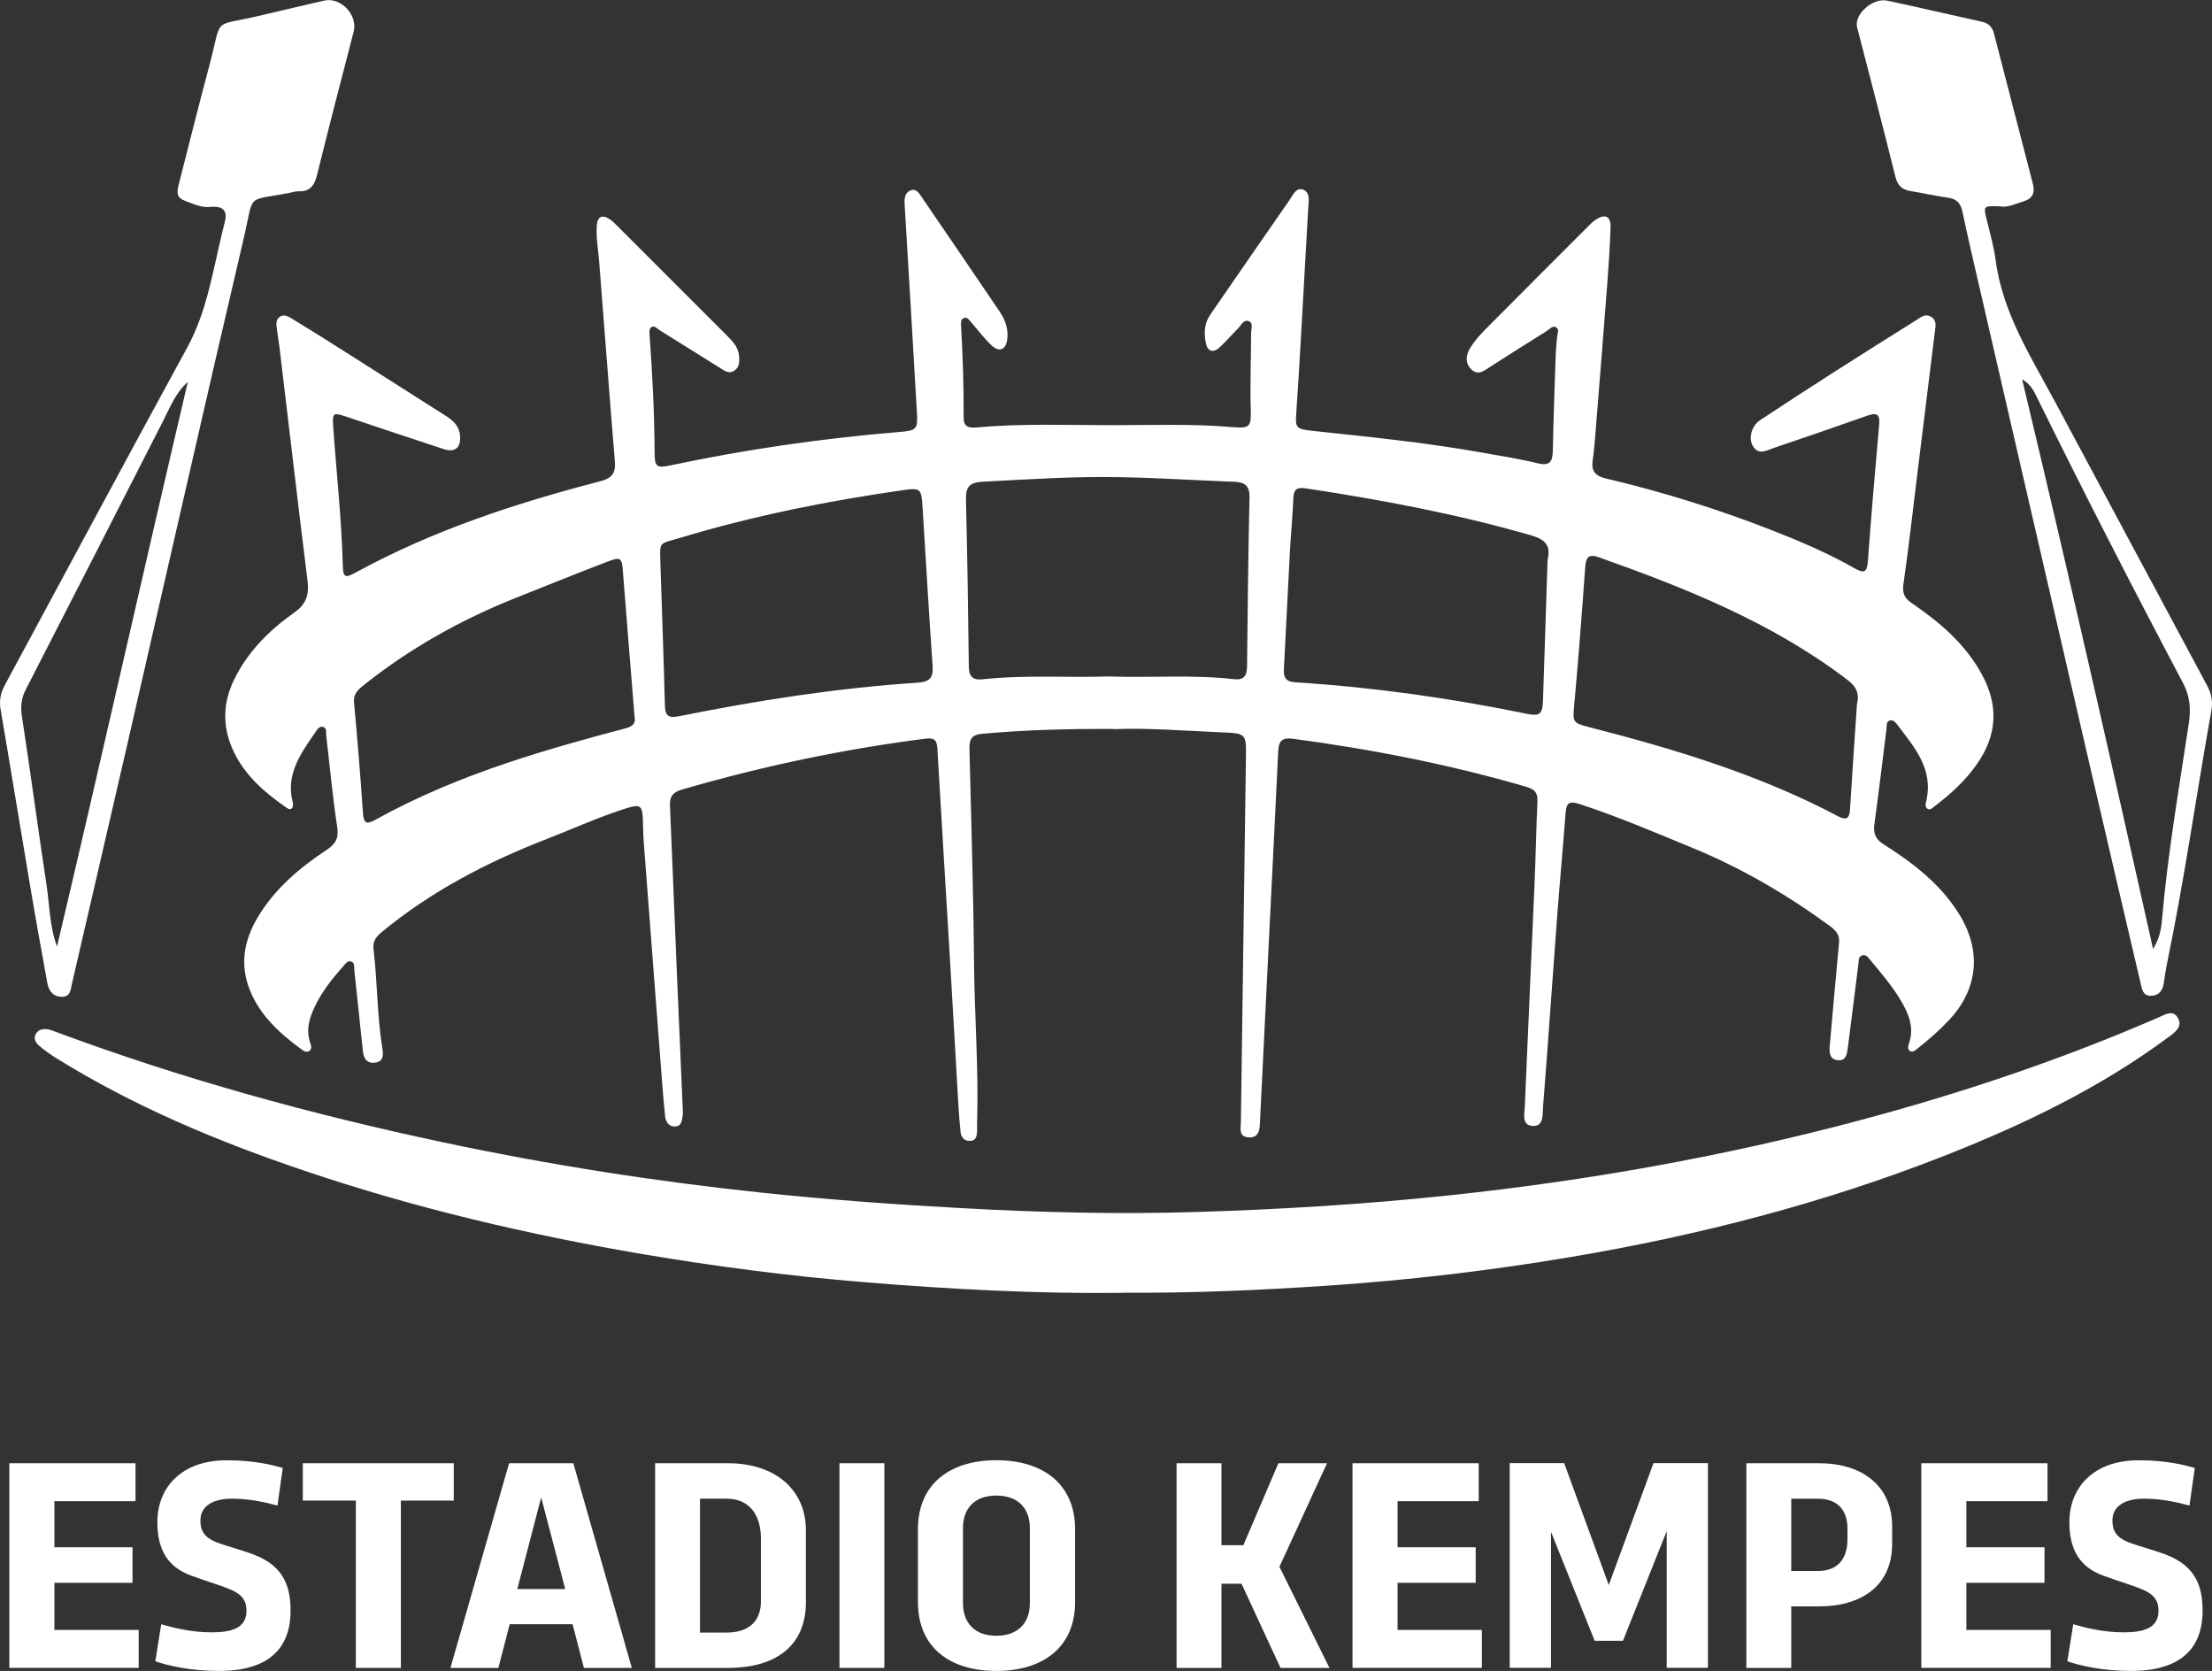 <?xml version="1.0" encoding="UTF-8"?>
<svg xmlns="http://www.w3.org/2000/svg" id="Capa_2" data-name="Capa 2" viewBox="0 0 468.53 353.82">
  <rect x="0" y="0" width="468.53" height="353.82" fill="#333333" stroke="none"/>
  <defs>
    <style>
      .cls-1 {
        fill: #fff;
      }
    </style>
  </defs>
  <g id="Capa_1-2" data-name="Capa 1">
    <g>
      <g>
        <path class="cls-1" d="M236.17,154.36c-10.42-.06-19.34.22-28.24,1.03-2.18.2-2.63,1.27-2.59,3.2.37,15.02.84,30.04.97,45.06.09,11.24.99,22.47.66,33.72-.02.72,0,1.44-.02,2.16-.02,1.07-.24,2.07-1.57,2.06-1.16,0-1.81-.81-1.92-1.89-.22-2.05-.37-4.12-.49-6.18-.58-9.88-1.12-19.75-1.71-29.62-.9-15.17-1.85-30.33-2.72-45.5-.1-1.85-.82-2.2-2.57-1.98-17.49,2.23-34.66,5.86-51.58,10.79-1.76.52-2.57,1.4-2.49,3.24.51,11.77.97,23.54,1.46,35.31.41,9.79.84,19.58,1.27,29.38.02.36.03.72-.03,1.08-.16,1.07-.22,2.32-1.71,2.31-1.31,0-1.88-1.05-2.01-2.18-.35-3.31-.6-6.62-.85-9.94-1.25-16.14-2.48-32.26-3.7-48.4-.11-1.53-.1-3.05-.16-4.58-.1-2.8-.61-3.17-3.29-2.34-5.88,1.82-11.45,4.39-17.17,6.61-12.53,4.86-24.31,11-34.74,19.57-1.2.98-2.05,1.94-1.86,3.6.84,7.05.75,14.19,1.89,21.21.22,1.32.23,2.68-1.49,2.93-1.66.24-2.47-.74-2.64-2.34-.6-5.73-1.19-11.44-1.82-17.16-.07-.68.17-1.62-.67-1.9-.81-.27-1.27.55-1.72,1.06-2.48,2.75-4.74,5.66-6.26,9.08-1.01,2.28-1.56,4.59-.69,7.07.21.59.42,1.3-.22,1.72-.63.41-1.21-.03-1.72-.4-4.55-3.35-8.68-7.08-10.84-12.48-2.15-5.34-1.28-10.4,1.56-15.25,3.61-6.14,8.89-10.61,14.72-14.46,1.9-1.26,2.58-2.49,2.21-4.86-.97-6.39-1.56-12.85-2.32-19.28-.08-.68.2-1.62-.66-1.88-.82-.24-1.27.58-1.66,1.14-3.06,4.48-6.34,8.89-4.76,14.87.1.38.04,1.04-.22,1.24-.5.39-.99-.07-1.43-.37-4.33-3.03-8.25-6.44-10.67-11.25-2.65-5.28-2.64-10.56-.03-15.82,2.92-5.88,7.46-10.37,12.74-14.09,2.5-1.76,3.08-3.79,2.73-6.68-2.06-16.5-3.97-33.01-5.95-49.52-.15-1.25-.38-2.48-.54-3.74-.12-.98-.31-2.07.71-2.69.9-.54,1.78.03,2.53.49,3.47,2.11,6.92,4.25,10.34,6.43,7.46,4.73,14.91,9.5,22.37,14.23,1.52.97,2.67,2.13,2.84,4.02.23,2.62-1.03,3.7-3.51,2.89-6.85-2.25-13.69-4.54-20.53-6.83-2.94-.98-3.02-.8-2.81,2.19.66,9.69,1.76,19.34,2.01,29.06.07,2.74.39,3.02,2.75,1.73,16.34-8.93,33.89-14.68,51.83-19.33,2.56-.67,3.27-1.81,3.05-4.34-1.18-14.07-2.19-28.14-3.32-42.2-.2-2.51-.67-5-.51-7.52.12-2.01,1.13-2.49,2.82-1.38.52.35.97.82,1.41,1.26,7.84,7.83,15.69,15.67,23.52,23.51,1.15,1.15,2.24,2.36,2.39,4.11.1,1.2.13,2.39-1.01,3.16-1.14.76-2.07,0-2.97-.56-4.29-2.67-8.56-5.37-12.85-8.03-.56-.35-1.21-1.16-1.88-.52-.34.32-.26,1.18-.22,1.79.59,8.26,1.01,16.51,1.05,24.79,0,2.82.46,3.19,3.22,2.6,15.99-3.39,32.12-5.73,48.41-7.08,3.98-.33,4.13-.53,3.91-4.41-.84-14.63-1.71-29.25-2.59-43.88-.07-1.13.05-2.31,1.13-2.82,1.32-.63,1.96.58,2.54,1.43,5.5,8.02,10.96,16.07,16.43,24.12,1.2,1.76,1.91,3.67,1.65,5.85-.26,2.24-1.62,2.91-3.27,1.41-1.65-1.51-2.98-3.36-4.47-5.05-.4-.45-.79-1.12-1.55-.75-.57.27-.53.91-.51,1.43.38,6.56.58,13.12.56,19.69,0,2.39,1.89,2.08,3.35,1.95,9.37-.81,18.76-.43,28.14-.43,8.48,0,16.96-.32,25.44.41,3.86.33,3.97-.14,3.87-4.05-.14-5.29.07-10.61.08-15.91,0-.84.52-2.06-.46-2.46-1.13-.47-1.62.85-2.29,1.51-1.34,1.33-2.56,2.79-3.96,4.06-1.43,1.29-2.55.75-2.89-1.01-.39-2.06-.33-4.11.96-5.96,5.58-8.08,11.13-16.17,16.75-24.22.72-1.03,1.42-2.85,2.97-2.21,1.51.63,1.11,2.46,1.02,3.89-.5,8.88-.99,17.77-1.5,26.65-.32,5.47-.62,10.94-1.01,16.42-.24,3.39-.18,3.68,3.24,4.06,12.19,1.3,24.39,2.52,36.46,4.69,3.81.68,7.66,1.28,11.42,2.2,2.6.64,3.16-.41,3.2-2.68.14-6.75.38-13.48.61-20.23.04-1.26.19-2.51.29-3.77.06-.7.5-1.62-.1-2.05-.8-.58-1.48.34-2.12.74-3.98,2.47-7.93,5-11.88,7.52-1.28.82-2.59,2.03-4.09.56-1.37-1.35-1.1-3.05-.22-4.5.83-1.37,1.92-2.6,3.05-3.76,7.42-7.49,14.89-14.94,22.35-22.4.38-.38.79-.75,1.24-1.04,1.96-1.26,3.17-.7,3.1,1.58-.13,4.23-.42,8.44-.74,12.65-.82,10.76-1.7,21.51-2.56,32.25-.12,1.52-.26,3.05-.49,4.55-.33,2.19.53,3.26,2.74,3.78,11.96,2.82,23.66,6.46,35.1,10.93,6.05,2.36,12.03,4.91,17.68,8.13,1.97,1.12,2.6.81,2.77-1.49.71-9.68,1.54-19.35,2.4-29.02.2-2.22-.59-2.5-2.48-1.84-6.63,2.34-13.29,4.63-19.95,6.88-1.46.5-3.1,1.57-4.32-.43-.97-1.61-.32-4.26,1.49-5.46,4.96-3.3,9.95-6.53,14.96-9.74,6.08-3.89,12.18-7.72,18.29-11.56.9-.57,1.8-1.34,2.97-.64,1.29.76.98,1.98.84,3.14-1.24,10.07-2.48,20.16-3.73,30.23-.96,7.76-1.82,15.54-2.94,23.28-.28,1.96.27,2.98,1.78,4.01,5.92,4.05,11.32,8.62,14.83,15.07,3.6,6.61,3.27,12.89-1.05,19.03-2.46,3.5-5.57,6.36-8.97,8.92-.41.32-.86.84-1.41.56-.71-.37-.46-1.14-.33-1.71,1.56-6.79-2.57-11.41-6.2-16.21-.37-.49-.89-1.04-1.59-.79-.74.26-.55,1.03-.63,1.64-.84,6.77-1.65,13.56-2.58,20.32-.26,1.95.27,3.17,1.97,4.24,6.2,3.94,11.97,8.33,15.95,14.72,4.83,7.74,4.12,15.88-2.13,22.52-2.04,2.17-4.27,4.13-6.62,5.97-.5.38-1.01.95-1.67.52-.51-.34-.37-.98-.19-1.5,1.23-3.52-.1-6.52-1.88-9.45-1.84-3.02-4.13-5.68-6.37-8.38-.44-.53-.95-1.23-1.79-.83-.67.32-.56,1.06-.64,1.67-.74,5.88-1.46,11.77-2.23,17.65-.17,1.32-.31,3.05-2.16,2.82-1.92-.22-1.79-1.92-1.66-3.4.64-7.16,1.26-14.33,1.94-21.48.17-1.71-.72-2.64-1.95-3.54-8.99-6.58-18.53-12.17-28.84-16.43-8-3.3-15.96-6.71-24.2-9.4-2.05-.67-2.76-.31-2.92,1.79-.58,7.62-1.29,15.23-1.86,22.85-.99,13.17-1.88,26.36-2.93,39.53-.12,1.54.21,4.08-2.12,4-2.46-.07-1.81-2.54-1.74-4.1.64-15.55,1.38-31.08,2.04-46.63.26-6.03.37-12.05.64-18.07.07-1.75-.61-2.5-2.31-3-16.23-4.73-32.75-7.96-49.49-10.19-2.46-.33-3.03.67-3.12,2.74-.54,11.5-1.12,23-1.69,34.49-.72,14.73-1.44,29.45-2.18,44.18-.07,1.49-.25,3.05-2.28,3-2.31-.06-1.76-1.92-1.75-3.23.34-25.73.71-51.46,1.07-77.19.07-5.01.05-5.14-5-5.34-8.03-.34-16.14-.99-22.78-.68ZM234.94,143.24c8.83.32,17.67-.43,26.48.58,2.03.23,2.7-.73,2.72-2.65.12-11.96.26-23.9.52-35.86.05-2.37-.93-3.2-3.14-3.29-8.11-.3-16.2-.83-24.3-.98-9.74-.19-19.45.46-29.17.97-2.48.13-3.5.98-3.45,3.58.29,11.85.48,23.72.61,35.58.03,2.19.95,2.9,2.97,2.67,8.91-.97,17.84-.31,26.76-.6ZM139.89,119.6c.33,9.97.69,19.94.95,29.92.07,2.46,1.2,2.5,3.16,2.11,16.62-3.35,33.36-5.94,50.29-7.07,2.58-.17,3.43-.95,3.25-3.55-.8-11.29-1.43-22.6-2.15-33.9-.23-3.65-.52-3.82-3.98-3.34-16,2.28-31.79,5.43-47.28,10.1-4.79,1.44-4.34.61-4.24,5.73ZM327.77,118.7c.8-3.28-.49-4.49-3.56-5.37-15.62-4.49-31.52-7.49-47.56-9.91-1.95-.29-2.61.15-2.7,2.07-.16,3.77-.52,7.52-.73,11.29-.45,8.34-.83,16.68-1.28,25.02-.09,1.79.56,2.57,2.45,2.68,16.47,1.04,32.78,3.33,48.93,6.65,2.8.57,3.4.14,3.5-2.74.35-9.97.65-19.93.97-29.7ZM393.34,149.09c.66-2.67-.54-4.01-2.28-5.32-15.81-11.99-33.96-19.22-52.45-25.78-2.37-.84-2.71.31-2.86,2.32-.68,9.59-1.42,19.17-2.29,28.75-.35,3.8-.45,3.99,3.08,4.9,18.21,4.66,36.14,10.07,52.84,18.91,1.51.8,2.33.59,2.46-1.31.47-7.62,1-15.24,1.49-22.47ZM134.4,151.66c-.82-10.21-1.67-20.42-2.46-30.63-.22-2.9-.41-3.19-3.24-2.11-6.4,2.44-12.74,5.03-19.12,7.55-11.82,4.68-22.8,10.81-32.73,18.76-1.15.93-2.03,1.82-1.86,3.58.73,7.79,1.36,15.57,1.89,23.38.15,2.21.81,2.41,2.62,1.4,9.02-4.99,18.51-8.9,28.28-12.16,8.05-2.69,16.21-4.96,24.4-7.12,1.44-.37,2.61-.83,2.21-2.64Z"></path>
        <path class="cls-1" d="M237.8,273.76c-17.86.22-36.51-.75-55.12-2.29-15.54-1.28-31-3.28-46.38-5.88-24.4-4.14-48.43-9.77-71.88-17.71-18.33-6.19-36.11-13.62-52.6-23.88-1.22-.76-2.4-1.6-3.49-2.53-.77-.66-1.35-1.57-.69-2.61.6-.96,1.62-1.06,2.65-.87.44.07.86.25,1.28.41,26.84,10.01,54.39,17.57,82.39,23.51,22.4,4.75,45.02,8.29,67.8,10.68,13.81,1.44,27.65,2.45,41.51,3.21,16.76.93,33.55,1.36,50.31.83,17.75-.54,35.47-1.62,53.15-3.49,29.38-3.09,58.37-8.25,86.9-15.84,21.72-5.78,43-12.91,63.63-21.89,1.35-.59,3.05-1.68,4.06.16.99,1.81-.55,2.96-1.89,3.95-14.51,10.79-30.65,18.54-47.41,25.15-25.69,10.11-52.27,16.95-79.47,21.53-16.99,2.86-34.06,4.87-51.27,6.03-14.2.95-28.42,1.6-43.5,1.5Z"></path>
        <path class="cls-1" d="M44.87,43.76c-2.05.39-3.94-.6-5.87-1.32-1.87-.7-1.43-2.24-1.07-3.66,2.14-8.37,4.23-16.75,6.46-25.08,2.77-10.38.33-7.97,10.55-10.36,4.56-1.07,9.12-2.16,13.69-3.21,3.56-.82,7.2,3.05,6.28,6.57-2.62,10.09-5.24,20.19-7.75,30.31-.54,2.21-1.44,3.6-3.93,3.5-.62-.03-1.25.2-1.86.32-9.45,1.85-7.46-.13-9.69,9.39-8.39,35.8-16.5,71.67-24.74,107.52-3.87,16.82-7.79,33.64-11.68,50.46-.3,1.29-.28,2.9-2.17,2.88-1.83-.02-2.76-1.28-3.06-2.9-1.31-7.16-2.6-14.33-3.8-21.51-2.05-12.14-4.02-24.3-6.1-36.43-.33-1.9,0-3.53.89-5.17,12.88-23.84,25.66-47.73,38.65-71.51,3.97-7.27,5.25-15.25,7.11-23.1.27-1.13.52-2.28.82-3.41q.96-3.48-2.74-3.26ZM12.08,200.43c9.42-39.84,18.35-79.74,27.7-119.56-2.58,2.31-3.75,5.34-5.21,8.22-9.68,18.99-19.38,37.97-29.12,56.94-.96,1.86-1.12,3.63-.8,5.7,1.82,11.89,3.42,23.82,5.21,35.72.65,4.3.64,8.72,2.22,12.99Z"></path>
        <path class="cls-1" d="M423.69,43.7c-3.66-.14-3.63-.15-2.81,3.1.67,2.7,1.43,5.41,1.8,8.16,1.45,11.22,7.45,20.5,12.62,30.15,10.77,20.06,21.49,40.14,32.27,60.2.91,1.69,1.14,3.38.82,5.2-3.19,17.78-5.68,35.66-9.36,53.36-.29,1.41-.51,2.83-.7,4.25-.23,1.63-1.05,2.74-2.77,2.74-1.68,0-1.86-1.41-2.15-2.65-3.48-14.88-6.98-29.75-10.42-44.64-8.11-35.04-16.17-70.07-24.26-105.11-1.05-4.55-2.11-9.11-3.07-13.68-.37-1.71-1.18-2.66-2.99-2.91-2.67-.38-5.31-.98-7.98-1.41-1.81-.29-2.75-1.14-3.22-3.04-2.62-10.56-5.39-21.08-8.11-31.62-.7-2.71,3.27-6.33,6.39-5.66,6.7,1.43,13.37,2.99,20.05,4.47,1.4.31,2.19,1.11,2.54,2.46,2.74,10.63,5.49,21.24,8.25,31.86.48,1.86-.02,3.12-2.01,3.72-1.72.52-3.36,1.36-4.88,1.05ZM456.05,200.95c1.35-2.21,1.71-4.14,1.88-6.1,1.21-13.98,3.59-27.81,5.69-41.67.47-3.06.25-5.77-1.23-8.56-10.61-20.05-20.96-40.24-30.99-60.59-.61-1.23-1.16-2.55-3.09-3.71,9.68,40.37,18.72,80.19,27.74,120.64Z"></path>
      </g>
      <g>
        <path class="cls-1" d="M1.98,309.84h26.72v8.03H11.52v9.76h16.55v7.52H11.52v9.99h17.86v8.03H1.98v-43.34Z"></path>
        <path class="cls-1" d="M46.35,353.82c-6.05,0-10.92-1.15-13.45-2.05l1.25-7.84c2.24.67,6.33,1.72,10.6,1.72s7.46-.86,7.46-4.57c0-4.41-3.91-4.54-11.84-7.49-4.74-1.76-7.04-5.34-7.04-11.26,0-7.49,5.25-13.12,14.69-13.12,5.99,0,10.02,1.09,11.87,1.63l-1.12,7.97c-2.28-.64-5.92-1.47-9.54-1.47-4.19,0-6.78,1.6-6.78,4.61,0,2.72,1.25,4,4.7,5.09l4.8,1.51c6.47,2.01,9.6,5.31,9.6,12.45,0,8.15-4.73,12.82-15.2,12.82Z"></path>
        <path class="cls-1" d="M75.38,317.75h-11.24v-7.91h31.97v7.91h-11.2v35.43h-9.54v-35.43Z"></path>
        <path class="cls-1" d="M123.68,353.18l-2.4-9.25h-13.32l-2.4,9.25h-10.15l12.42-43.34h13.61l12.39,43.34h-10.15ZM109.57,336.48h10.15l-5.09-19.4-5.06,19.4Z"></path>
        <path class="cls-1" d="M138.76,309.84h15.49c9.67,0,16.45,5.38,16.45,14.22v15.17c0,9.6-6.78,13.95-16.45,13.95h-15.49v-43.34ZM161.17,325.69c0-4.16-1.86-8.35-7.33-8.35h-5.57v28.36h5.57c4.84,0,7.33-2.46,7.33-6.6v-13.41Z"></path>
        <path class="cls-1" d="M187.32,353.18h-9.51v-43.34h9.51v43.34Z"></path>
        <path class="cls-1" d="M194.43,323.8c0-9.57,6.78-14.6,16.61-14.6s16.68,5.02,16.68,14.6v15.42c0,9.6-6.81,14.6-16.68,14.6s-16.61-4.99-16.61-14.6v-15.42ZM203.97,339.45c0,4.25,2.53,6.92,7.07,6.92s7.1-2.66,7.1-6.92v-15.87c0-4.25-2.56-6.89-7.1-6.89s-7.07,2.62-7.07,6.89v15.87Z"></path>
        <path class="cls-1" d="M281.08,309.84l-10.08,21.93,10.6,21.41h-10.37l-8.26-17.83h-4.25v17.83h-9.51v-43.34h9.51v17.35h4.64l7.42-17.35h10.31Z"></path>
        <path class="cls-1" d="M286.49,309.84h26.72v8.03h-17.19v9.76h16.55v7.52h-16.55v9.99h17.86v8.03h-27.4v-43.34Z"></path>
        <path class="cls-1" d="M353.01,324.27l-9.25,23.17h-5.99l-9.25-23.08v28.8h-8.74v-43.34h11.53l9.45,25.8,9.47-25.8h11.53v43.34h-8.73v-28.9h0Z"></path>
        <path class="cls-1" d="M379.41,340.16v13.02h-9.51v-43.34h15.42c8.93,0,15.46,4.61,15.46,13.41v3.68c0,8.86-6.53,13.22-15.46,13.22h-5.91ZM379.41,317.33v15.33h5.63c4.32,0,6.28-2.66,6.28-6.81v-2.17c0-3.94-2.12-6.33-6.28-6.33h-5.63Z"></path>
        <path class="cls-1" d="M406.97,309.84h26.72v8.03h-17.19v9.76h16.55v7.52h-16.55v9.99h17.86v8.03h-27.4v-43.34Z"></path>
        <path class="cls-1" d="M451.34,353.82c-6.05,0-10.92-1.15-13.45-2.05l1.25-7.84c2.24.67,6.33,1.72,10.6,1.72s7.46-.86,7.46-4.57c0-4.41-3.91-4.54-11.84-7.49-4.74-1.76-7.04-5.34-7.04-11.26,0-7.49,5.25-13.12,14.69-13.12,5.99,0,10.02,1.09,11.87,1.63l-1.12,7.97c-2.27-.64-5.92-1.47-9.54-1.47-4.19,0-6.78,1.6-6.78,4.61,0,2.72,1.25,4,4.7,5.09l4.8,1.51c6.47,2.01,9.6,5.31,9.6,12.45,0,8.15-4.73,12.82-15.2,12.82Z"></path>
      </g>
    </g>
  </g>
</svg>
